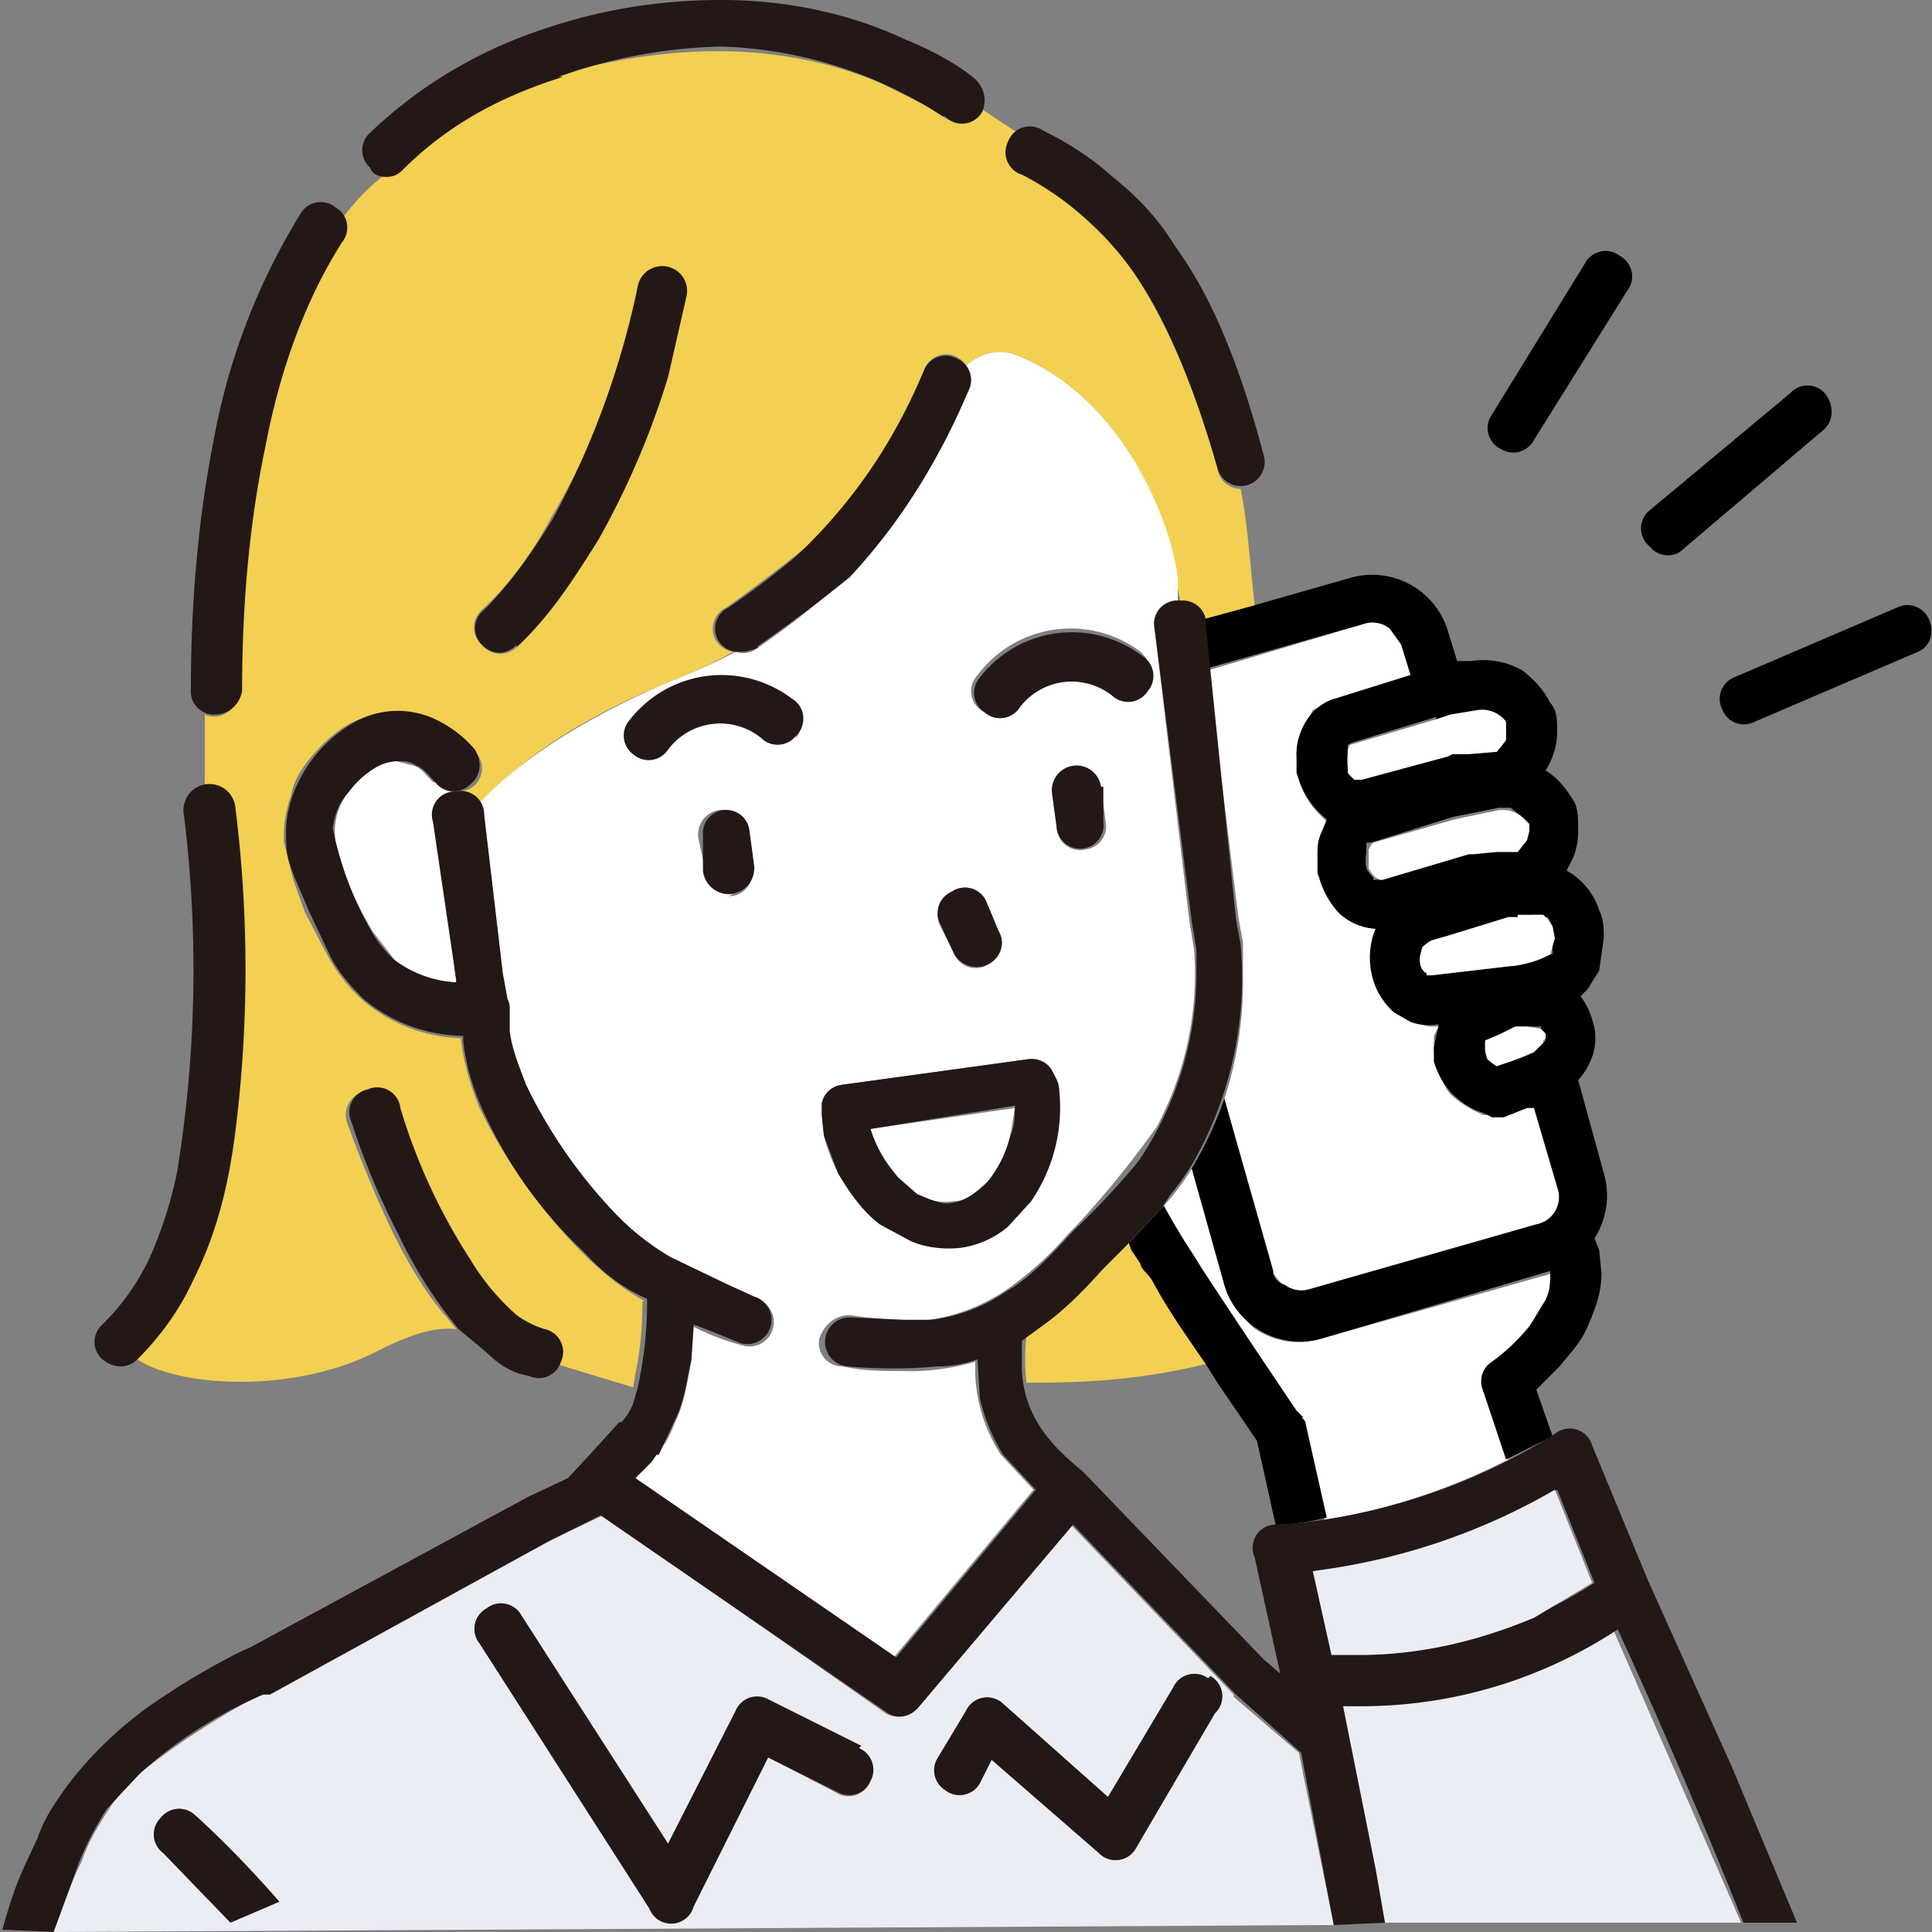 <svg xmlns="http://www.w3.org/2000/svg" fill="none" viewBox="0 0 83 83">
  <rect x="0" y="0" width="83" height="83" fill="#808080" stroke="none"/>
  <g clip-path="url(#a)">
    <path fill="#F3D051" d="M51.8 58.6a209.1 209.1 0 0 1-3.2-5l-.1-.2-1 1a18.7 18.7 0 0 1-3.4 3 8.5 8.5 0 0 0 0 2c1.8 0 4.4 0 7.7-.8Z"/>
    <path fill="#fff" d="M64 58.5h.1a6.5 6.5 0 0 0 .5-.4 8.5 8.5 0 0 0 1.7-2c.2-.5.4-1 .4-1.4l-9.9 2.8a3.3 3.3 0 0 1-3-.5c-.5-.5-1-1-1.2-1.8l-1.4-5a10.2 10.2 0 0 1-1.2 1.6 138.3 138.3 0 0 0 6 9.5l.9 4a27 27 0 0 0 7.9-2.6l-1.1-3a1 1 0 0 1 .4-1.2Z"/>
    <path fill="#000" d="m56 60.9-.3-.3a547.6 547.6 0 0 1-4-6l-.5-.8a21.9 21.9 0 0 1-1.2-2l-1.5 1.6.1.3.4.6c0 .2.3.4.5.7.5 1 1.4 2.3 2.3 3.6l.5.8 1.7 2.5.8 3.6h.2a10.7 10.7 0 0 0 2-.3l-.9-4s0-.2-.2-.3Z"/>
    <path fill="#fff" d="M55.1 55.2a1.2 1.2 0 0 0 1.1.2l9.8-2.8a1.2 1.2 0 0 0 1-1.2l-.1-.4-1-3.5-.4.1-1 .3a1 1 0 0 1-.4 0h-.4l-.4-.2a4.8 4.8 0 0 1-1-.7 2 2 0 0 1-.3-.5 3.3 3.3 0 0 1-.4-1.5v-.5l.2-.4h-.4l-.8-.2-.7-.4a3 3 0 0 1-1-2.4c0-.4 0-.8.2-1.2a2.5 2.5 0 0 1-1.6-.7 3.5 3.5 0 0 1-.8-1.7l-.1-.8a2.8 2.8 0 0 1 .4-1.4l-.4-.4a3.5 3.5 0 0 1-.8-1.4v-.3l-.1-.7c0-.3 0-.7.2-1l.5-1 1-.5 3.2-1-.4-1.3a1.2 1.2 0 0 0-1.6-.9l-6.7 2 1.3 10.6.2 1.1V42a16 16 0 0 1-.8 5.2l2 7.4.5.6Z"/>
    <path fill="#000" d="m51.7 26.7.2 2 6.7-1.9a1.2 1.2 0 0 1 1.1.2l.5.7.4 1.3-3.2 1c-.4.1-.7.3-1 .6a2.7 2.7 0 0 0-.7 1.9v.7l.1.3a3.7 3.7 0 0 0 1.2 1.7l-.2.5c-.2.4-.2.7-.2 1v.8l.1.3a3.7 3.7 0 0 0 .8 1.4 2.5 2.5 0 0 0 1.6.7 3.2 3.2 0 0 0-.2 1.8 3 3 0 0 0 1 1.8l.7.4a2.2 2.2 0 0 0 1.2.1v.1l-.1.4-.1.5v.6a3.4 3.4 0 0 0 .8 1.4 3.7 3.7 0 0 0 1 .7l.3.1.4.2h.5l1-.4h.3l1 3.4a1.2 1.2 0 0 1-.9 1.6l-9.8 2.8a1.2 1.2 0 0 1-1-.2c-.3-.1-.5-.3-.5-.6l-2.1-7.4a16.1 16.1 0 0 1-1.4 3l1.4 5a3.4 3.4 0 0 0 4.2 2.3l9.8-2.9c0 .5 0 1-.3 1.4l-.6 1a8.6 8.6 0 0 1-1.6 1.5 1 1 0 0 0-.4 1.2l1 3 2-1-.7-2 1-1c.4-.5.9-1 1.2-1.7.3-.7.6-1.4.6-2.3l-.1-1-.2-.5a3.4 3.4 0 0 0 .4-2.8l-1.1-4a3 3 0 0 0 .6-1 2.4 2.4 0 0 0 0-1.6 3.1 3.1 0 0 0-.5-1l.3-.3.5-.8.2-1.4c0-.4 0-.8-.2-1.2a3 3 0 0 0-1.4-1.7l.1-.2c.3-.5.4-1 .4-1.5s0-1-.2-1.3c-.3-.5-.7-1-1.2-1.3a3.2 3.2 0 0 0 .5-1.7c0-.4 0-.9-.3-1.2-.3-.6-.7-1-1.2-1.4a3.4 3.4 0 0 0-2.2-.4h-.6l-.4-1.3a3.4 3.4 0 0 0-4.1-2.3L53.9 26l-2.2.6v.1Zm14.7 18-.1.1-.4.4a5 5 0 0 1-1 .4l-.6.2a2.9 2.9 0 0 1-.4-.3 1.8 1.8 0 0 1-.1-.4v-.3l.7-.4.6-.3h1.1v.1l.2.3v.2Zm-.1-5.3h.2l.2.4V41h-.1l-.4.2a5 5 0 0 1-1.2.3l-3.5.4h-.2l-.3-.6v-.2l.1-.4.4-.3.7-.2 2.6-.8h.4l.7-.1h.4Zm-.8-4.2.2.2v.3l-.1.4-.4.5H63l-3.7 1.2H59v-.1a1.5 1.5 0 0 1-.3-.4 2 2 0 0 1 0-.7V36.2h.2l3.5-1.1 2-.4h.5l.5.4ZM61.7 31l.6-.2 1.2-.2h.1a1.3 1.3 0 0 1 1 .5l.1.2V31.8l-.4.5h-1.9l-.3.1-3.6 1.1H58.2a1.5 1.5 0 0 1-.3-.5 2 2 0 0 1 0-.7V32l.2-.1 3.6-1.1Z"/>
    <path fill="#F3D051" d="M27.7 55.9c-.9-.5-1.8-1.2-2.7-2.1a23.7 23.7 0 0 1-4.4-6.2c-.4-1-.7-2-.8-3a6.8 6.8 0 0 1-4.3-1.7 7.2 7.2 0 0 1-1.4-1.8l-1-1.9-.5-1.4-.4-1.6a5 5 0 0 1 .3-2c.1-.6.4-1.1.8-1.6.5-.6 1-1.1 1.7-1.5.6-.3 1.3-.5 2-.5.6 0 1.2.1 1.8.4l1.5 1.2a1 1 0 0 1-.7 1.8v.2c.4 0 .8.1 1 .4 1-1.2 3.3-3.3 7.9-5.2.7-.3 1.8-.7 3-1.4a1 1 0 0 1-.3-1.9 74.1 74.1 0 0 0 3.8-2.9c1.2-1.2 3-3.4 4.7-7.3a1 1 0 0 1 1.8-.2c.6-.5 1.3-.7 2-.5 4.4 1.6 6.7 6.7 7 9.6l.2 1c.4 0 .9.3 1 .8l2.2-.6c-.2-1.8-.3-3.5-.6-5a1 1 0 0 1-1-.9c-1-3.5-2.2-6.3-3.6-8.4-.7-1-1.5-1.8-2.3-2.5-.8-.7-1.6-1.3-2.5-1.7a1 1 0 0 1-.2-1.8l-1.5-1H42a1 1 0 0 1-1.5.3 4.5 4.5 0 0 0-.6-.4l-2-1c-1.6-.7-4-1.4-7.1-1.4-2 0-4.3.3-6.8 1-2.9 1-5 2.4-6.9 4a1 1 0 0 1-.7.4c-.6.5-1.2 1.1-1.7 1.8.1.3.1.7-.1 1a25.9 25.9 0 0 0-3.4 8.8c-.6 3.3-.9 6.9-1 10.5a1 1 0 0 1-1.4 1v3c.6 0 1 .4 1.1 1a55.8 55.8 0 0 1 .1 14c-.3 2.2-.9 4.4-1.8 6.3-.6 1.3-1.3 2.4-2.3 3.4 1.8 1.2 6.8 1.5 10.4-.4 1.4-.7 2.4-1 3.3-.9l-.4-.5c-.9-1-1.7-2.4-2.3-3.6-1.2-2.5-2-4.8-2-4.8a1 1 0 1 1 2-.6h.1v.1a19 19 0 0 0 .8 2c.5 1.3 1.3 3 2.2 4.4a10 10 0 0 0 2 2.4l1.3.7a1 1 0 0 1 .6 1.4l3.3 1 .1-.6c.2-.9.3-2 .3-3.1Zm-7-29.7c1.2-1.1 2.2-2.5 3-4a30 30 0 0 0 3.7-9.9 1 1 0 1 1 2 .4s-.2 1.5-.8 3.5c-.6 2-1.5 4.6-3 7-.9 1.7-2 3.3-3.4 4.6a1 1 0 0 1-1.5-.1 1 1 0 0 1 0-1.5Z"/>
    <path fill="#231815" d="M43.3 6.1a1 1 0 0 0 .6 1.4 13.4 13.4 0 0 1 4.8 4.2c1.4 2 2.6 4.9 3.6 8.4a1 1 0 1 0 2-.5c-1-3.8-2.2-6.8-3.8-9-.8-1.3-1.7-2.2-2.7-3-1-.9-2-1.5-3-2a1 1 0 0 0-1.5.5ZM24 3.3A22 22 0 0 1 31 2 18.4 18.4 0 0 1 40.5 5h.1a1 1 0 0 0 1.6-.2c.2-.5.1-1-.3-1.4 0 0-1-.9-3-1.7C37 .8 34.3 0 31 0c-2.3 0-4.8.3-7.5 1.2-3.1 1-5.6 2.6-7.6 4.5a1 1 0 0 0 0 1.5c.1.3.4.4.7.4.3 0 .5-.1.7-.3 1.8-1.8 4-3.1 6.9-4ZM10.4 29.7c0-3.6.3-7.2 1-10.5.6-3.2 1.7-6.3 3.3-8.8a1 1 0 0 0-.3-1.5 1 1 0 0 0-1.5.3 28 28 0 0 0-3.7 9.6c-.7 3.5-1 7.2-1 10.8a1 1 0 0 0 1 1.1c.7 0 1.1-.5 1.2-1Z"/>
    <path fill="#EAEEF4" d="M55.8 75.3 53 72.9v-.1l-7-7.3-6.6 7.8a1 1 0 0 1-1.5.2l-12-8.4-2.3 1.1-12 6.5h-.1l-.2.1a12.5 12.5 0 0 0-1.7.9c-1 .6-2.4 1.5-3.6 2.5-.5.5-1 1-1.3 1.5l-.2.3c-.3.5-.7 1.1-1 2-.4.7-.8 2-1.2 3l55-.3-1.5-7.4ZM7 79.6a1 1 0 0 1-.1-1.5 1 1 0 0 1 1.5-.1s1.6 1.4 3.6 3.7m25.4-5.2a1 1 0 0 1-1.5.5L33 75.5l-3.2 6.4a1 1 0 0 1-1.9 0l-7.3-11.3a1 1 0 0 1 .3-1.5 1 1 0 0 1 1.5.3l6.3 9.9 3-5.8a1 1 0 0 1 1.4-.4l3.8 2c.5.3.8.9.5 1.4Zm14.8-3-3.4 5.9a1 1 0 0 1-1.6.2l-4.6-4-.5 1a1 1 0 0 1-1.5.3 1 1 0 0 1-.3-1.4l1.2-2a1 1 0 0 1 1.6-.3l4.5 4 2.8-4.7a1 1 0 0 1 1.5-.4c.5.3.6 1 .3 1.5Z"/>
    <path fill="#fff" d="M37.4 48.5c0 .2 0 .4.2.6.2.5.6 1 1 1.5l.8.7a2.4 2.4 0 0 0 1.6.3c.3 0 .5-.1.8-.3l.7-.6a5 5 0 0 0 .9-1.9l.2-1.2-6.2.9Z"/>
    <path fill="#fff" d="M43.5 15.2c-.7-.2-1.4 0-2 .5.2.3.3.7.1 1a24.9 24.9 0 0 1-6 8.8 37.7 37.7 0 0 1-3 2.3 1 1 0 0 1-1 .2c-1.3.7-2.4 1.1-3.1 1.4-4.6 2-6.9 4-8 5.2.2.1.3.3.3.5l.8 6.8.2 1.1a1 1 0 0 1 0 .5l.1 1c.1.7.4 1.4.7 2.2.3.8.8 1.6 1.2 2.3 1 1.4 2 2.6 2.7 3.3a11 11 0 0 0 2.3 1.8l2.5 1.2c.2.2.7.3 1.2.5a1 1 0 0 1-.6 2 10.2 10.2 0 0 1-2.1-.8l-.1 1.5c-.2 1-.3 1.8-.7 2.6-.2.5-.4 1-.8 1.3v.1a10.7 10.7 0 0 1-1 1l11.2 7.7 6-7.2-1.4-1.5a6.8 6.8 0 0 1-1.1-4 10 10 0 0 1-3.2.4c-.8 0-1.6 0-2.5-.2a1 1 0 0 1-1-1.2c.2-.6.7-1 1.3-1a19.7 19.7 0 0 0 3.4.2 7.8 7.8 0 0 0 3.2-1.2 14 14 0 0 0 2.8-2.5l.1-.1.2-.2a42.6 42.6 0 0 0 3.5-4.3 14 14 0 0 0 1.6-7.6l-.2-1.2L49.6 27a1 1 0 0 1 1-1.2v-1c-.4-2.9-2.7-8-7.1-9.6Zm-12 23.2a1 1 0 0 1-1.2-1L30 36a1 1 0 1 1 2.1-.3l.2 1.6a1 1 0 0 1-1 1.2Zm2.7-6.8a1 1 0 0 1-1.5.1 2.8 2.8 0 0 0-4 .5 1 1 0 0 1-1.5.2A1 1 0 0 1 27 31a5 5 0 0 1 7-.8c.5.3.6 1 .2 1.5Zm6.7 6.7a1 1 0 0 1 1.5.5l.5 1.2a1 1 0 0 1-.4 1.4A1 1 0 0 1 41 41l-.6-1.2a1 1 0 0 1 .5-1.4Zm4.3 11.3c-.2.7-.5 1.3-.9 2l-1 1.1c-.6.5-1.3.8-2 .9h-.6c-.5 0-1 0-1.6-.3l-1.3-.7a7.2 7.2 0 0 1-2.4-3.8 3.9 3.9 0 0 1 0-1.4c0-.4.3-.7.8-.8l8-1.1c.4 0 .8.1 1 .5l.3.8v.8a7 7 0 0 1-.3 2Zm1.4-13.1a1 1 0 0 1-1.2-1l-.2-1.4a1 1 0 1 1 2.1-.3l.2 1.5a1 1 0 0 1-1 1.2Zm2.7-6.8a1 1 0 0 1-1.5.2 2.8 2.8 0 0 0-4 .5 1 1 0 0 1-1.5.2A1 1 0 0 1 42 29a5 5 0 0 1 7-1c.5.5.6 1.1.2 1.6ZM18.6 33.6c-.3-.3-.5-.6-.8-.7l-.8-.2a2 2 0 0 0-1 .3 4 4 0 0 0-1 1 2.7 2.7 0 0 0-.6 2c0 .3 0 .7.2 1.1A18.5 18.5 0 0 0 16 40l1 1.3a4.4 4.4 0 0 0 2.6 1v-.1l-.8-6.8a1 1 0 0 1 1-1.2l-.1-.2a1 1 0 0 1-1-.4Z"/>
    <path fill="#231815" d="M41 41c.3.5 1 .7 1.5.4.5-.3.7-.9.4-1.4l-.5-1.2a1 1 0 0 0-1.5-.5 1 1 0 0 0-.5 1.4L41 41ZM47.3 33.8a1 1 0 1 0-2.1.3l.2 1.5a1 1 0 1 0 2-.3v-1.5ZM32.2 35.7a1 1 0 1 0-2 .2v1.5a1 1 0 1 0 2.2-.2l-.2-1.5ZM49.1 28.2a5 5 0 0 0-7 .9 1 1 0 0 0 .2 1.5 1 1 0 0 0 1.5-.2 2.8 2.8 0 0 1 4-.5 1 1 0 0 0 1.5-.2 1 1 0 0 0-.2-1.5ZM34 30a5 5 0 0 0-7 1 1 1 0 0 0 .2 1.4 1 1 0 0 0 1.5-.2 2.8 2.8 0 0 1 4-.5 1 1 0 0 0 1.5-.1A1 1 0 0 0 34 30ZM32.5 27.8a68.6 68.6 0 0 0 4-3c1.4-1.5 3.4-4 5.1-8a1 1 0 0 0-.5-1.4 1 1 0 0 0-1.4.5 22.8 22.8 0 0 1-5.5 8 37.7 37.7 0 0 1-2.9 2.2 1 1 0 0 0 .3 1.9c.3 0 .6 0 1-.2Z"/>
    <path fill="#fff" d="M65.2 39.4h-.4l-2.6.8-.7.2a1.5 1.5 0 0 0-.4.3l-.1.4v.2c0 .3.2.5.3.5v.1h.2l3.4-.4h.1a4.8 4.8 0 0 0 1.6-.5l.2-.7-.1-.5-.2-.3-.2-.2h-1.1ZM64.4 34.8l-1.9.4-3.5 1-.1.1-.1.2v.8a1.4 1.4 0 0 0 .3.4l.2.1h.1l3.7-1.1h.2l1-.1h.9l.4-.5.1-.4v-.3l-.2-.2a1.3 1.3 0 0 0-1-.4ZM58 32l-.1.2v1a1.4 1.4 0 0 0 .3.3H58.5l3.7-1 .2-.1h.7l1.2-.1.4-.5V31a1.3 1.3 0 0 0-1.2-.5l-1.2.2-.6.2L58 32H58Z"/>
    <path fill="#000" d="M64.5 19.3a1 1 0 0 0 1.4-.4l4-6.4a1 1 0 0 0-.3-1.5 1 1 0 0 0-1.5.3l-4 6.5a1 1 0 0 0 .4 1.5ZM72.3 23.6l6-5.1c.5-.4.5-1.1.1-1.6a1 1 0 0 0-1.5 0l-6 5a1 1 0 0 0 0 1.6c.3.4 1 .5 1.4.1ZM74 30.5c.2.5.8.8 1.4.5l7-3c.5-.2.7-.8.5-1.3a1 1 0 0 0-1.4-.6l-7 3a1 1 0 0 0-.5 1.4Z"/>
    <path fill="#fff" d="m66.3 44.3-.1-.1-.6-.1h-.5l-.6.3-.7.3v.4a1.5 1.5 0 0 0 .1.4 2 2 0 0 0 .4.3l.6-.2 1-.4.4-.4v-.1l.1-.1v-.2l-.1-.1Z"/>
    <path fill="#231815" d="M45.2 46a1 1 0 0 0-1-.5l-8 1.1a1 1 0 0 0-.9.8v.5l.1.9.6 1.6c.5.8 1 1.6 1.8 2.2l1.3.7a4.2 4.2 0 0 0 2.2.3c.7-.1 1.4-.4 2-.9l1-1.1a7.1 7.1 0 0 0 1.2-4.8c0-.3-.2-.6-.3-.8Zm-1.8 2.8a5 5 0 0 1-1 2 3 3 0 0 1-.6.5 2.1 2.1 0 0 1-1.1.4c-.4 0-.8-.2-1.3-.4l-.8-.7a5.7 5.7 0 0 1-1.2-2.1l6.2-1c0 .4 0 .9-.2 1.3ZM12 81.7C10 79.4 8.4 78 8.4 78a1 1 0 0 0-1.5.1 1 1 0 0 0 .1 1.5l2.9 3 2.1-.9Z"/>
    <path fill="#EAEEF4" d="M74.8 82.6 69.3 70a20.9 20.9 0 0 1-11.7 3.3l.2 1 1.6 8.3h15.4Z"/>
    <path fill="#231815" d="m2.3 83 1.1-3a13.2 13.2 0 0 1 1.2-2.3L6 76.2a19.2 19.2 0 0 1 5.3-3.4H11.6l12-6.6 2.2-1.1L38 73.5c.5.4 1.1.3 1.5-.2l6.6-7.8 7 7.3 2.8 2.5 1.4 7.4 2.2-.1-.4-2.3-1.2-6-.2-1h.8a20 20 0 0 0 11-3.3 273.2 273.2 0 0 1 5.4 12.6h2.3l-2.8-6.7-3.6-8-2.4-5.8a1 1 0 0 0-1.6-.5A25.9 25.9 0 0 1 55 65.5h-.3a1 1 0 0 0-.8 1.4l1.1 5a22 22 0 0 0-.7-.6l-7.7-8-.1-.1c-1.1-.9-1.7-1.6-2.1-2.4a4.7 4.7 0 0 1-.5-2.2v-1l1.1-.8c.8-.6 1.6-1.4 2.3-2.2l1-1 1.6-1.7.4-.6a10.2 10.2 0 0 0 1.2-1.8 16.1 16.1 0 0 0 1.8-8.9l-.2-1.1L52 28.8l-.2-2v-.2a1 1 0 0 0-1-.8h-.2a1 1 0 0 0-1 1.2l1.6 12.6.2 1.2V42a14.4 14.4 0 0 1-2.5 7.9 34.2 34.2 0 0 1-2.6 2.8l-.2.2-.1.1c-1 1.1-1.9 2-2.8 2.5a7.2 7.2 0 0 1-3.2 1.2h-1.2l-2.2-.1a1 1 0 0 0-.2 2.1 21.8 21.8 0 0 0 3.9 0c.6 0 1.1-.1 1.7-.3v.1l.1 1.6c.2.8.5 1.6 1 2.4l1.4 1.5-6 7.2-11.2-7.7.7-.7.2-.3h.1L29 61c.4-.8.5-1.7.7-2.6l.1-1.5a66.8 66.8 0 0 1 2 .8 1 1 0 0 0 .6-2l-1.1-.5-2.5-1.2a11 11 0 0 1-2.3-1.8 21.6 21.6 0 0 1-3.9-5.6c-.3-.8-.6-1.5-.7-2.3v-1a1 1 0 0 0-.1-.4l-.2-1.1-.8-6.8a1 1 0 0 0-1.2-1 1 1 0 0 0-1 1.3l1 6.8v.1a4.8 4.8 0 0 1-2.7-1 5 5 0 0 1-1-1.3 14.7 14.7 0 0 1-1.6-4.3A2.7 2.7 0 0 1 15 34a4 4 0 0 1 1.1-1 2 2 0 0 1 1-.3c.3 0 .5 0 .8.2.3.1.5.4.8.7a1 1 0 0 0 1.5.1c.5-.4.5-1 .2-1.5a5 5 0 0 0-1.5-1.2 3.8 3.8 0 0 0-3.8.1 6 6 0 0 0-2.5 3 4.8 4.8 0 0 0-.3 2.1c0 .6.2 1.1.4 1.6l.6 1.4.9 1.9c.3.6.8 1.2 1.4 1.8a6.8 6.8 0 0 0 4.3 1.6v.2c.1 1 .4 2 .8 2.9a19 19 0 0 0 4.4 6.2c.9 1 1.8 1.6 2.7 2a17 17 0 0 1-.4 3.8l-.2.7a2.7 2.7 0 0 1-.5.8h-.1a150.7 150.7 0 0 1-2.2 2.4l-1.7.8-12 6.5c-.3.1-2.1 1-4 2.3a16.4 16.4 0 0 0-3.8 3.6c-.5.7-1 1.4-1.3 2.3-.7 1.5-.9 1.8-1.5 3.9l2.3.1Zm54-15.5A28.3 28.3 0 0 0 66.9 64l1.6 4a18.8 18.8 0 0 1-11.2 3l-.8-3.6ZM22.2 27.8c1.4-1.3 2.5-3 3.5-4.6a35 35 0 0 0 3-7l.8-3.5a1 1 0 1 0-2.1-.4 36.8 36.8 0 0 1-3.6 9.9c-.9 1.5-1.9 2.9-3 4a1 1 0 0 0-.1 1.5c.4.4 1 .5 1.5 0Z"/>
    <path fill="#231815" d="m37 75-4-2a1 1 0 0 0-1.4.5l-2.9 5.7-6.3-9.8a1 1 0 0 0-1.5-.3 1 1 0 0 0-.3 1.5L27.9 82a1 1 0 0 0 1.9-.1l3.2-6.4 3 1.5a1 1 0 0 0 1.4-.5 1 1 0 0 0-.5-1.4ZM51.9 72.1a1 1 0 0 0-1.5.4l-2.8 4.7-4.5-4a1 1 0 0 0-1.6.3l-1.2 2a1 1 0 0 0 .3 1.4 1 1 0 0 0 1.5-.3l.5-1 4.6 4a1 1 0 0 0 1.6-.2l3.4-5.8A1 1 0 0 0 52 72Z"/>
    <path fill="#EAEEF4" d="m65.9 69.5 2.5-1.5-1.6-4a27.5 27.5 0 0 1-10.4 3.5l.8 3.6h1.2c3 0 5.6-.8 7.5-1.6Z"/>
    <path fill="#231815" d="M8.3 55c1-2 1.5-4 1.8-6.3a55.8 55.8 0 0 0 0-14.1 1 1 0 1 0-2.2.4 54 54 0 0 1-.3 15.4 18 18 0 0 1-1.2 3.7 10 10 0 0 1-2 2.8 1 1 0 0 0 0 1.5c.5.4 1.1.4 1.5 0 1-1 1.8-2.1 2.4-3.4ZM23.4 57.1a4 4 0 0 1-1.2-.6 10 10 0 0 1-2-2.4 25.2 25.2 0 0 1-3-6.5 1 1 0 0 0-1.4-.8 1 1 0 0 0-.7 1.4s.7 2.3 2 4.8a19.6 19.6 0 0 0 2.6 4.1l1.2 1c.5.5 1.1.9 1.8 1a1 1 0 0 0 1.4-.6 1 1 0 0 0-.7-1.4Z"/>
  </g>
  <defs>
    <clipPath id="a">
      <path fill="#fff" d="M0 0h83v83H0z"/>
    </clipPath>
  </defs>
</svg>
